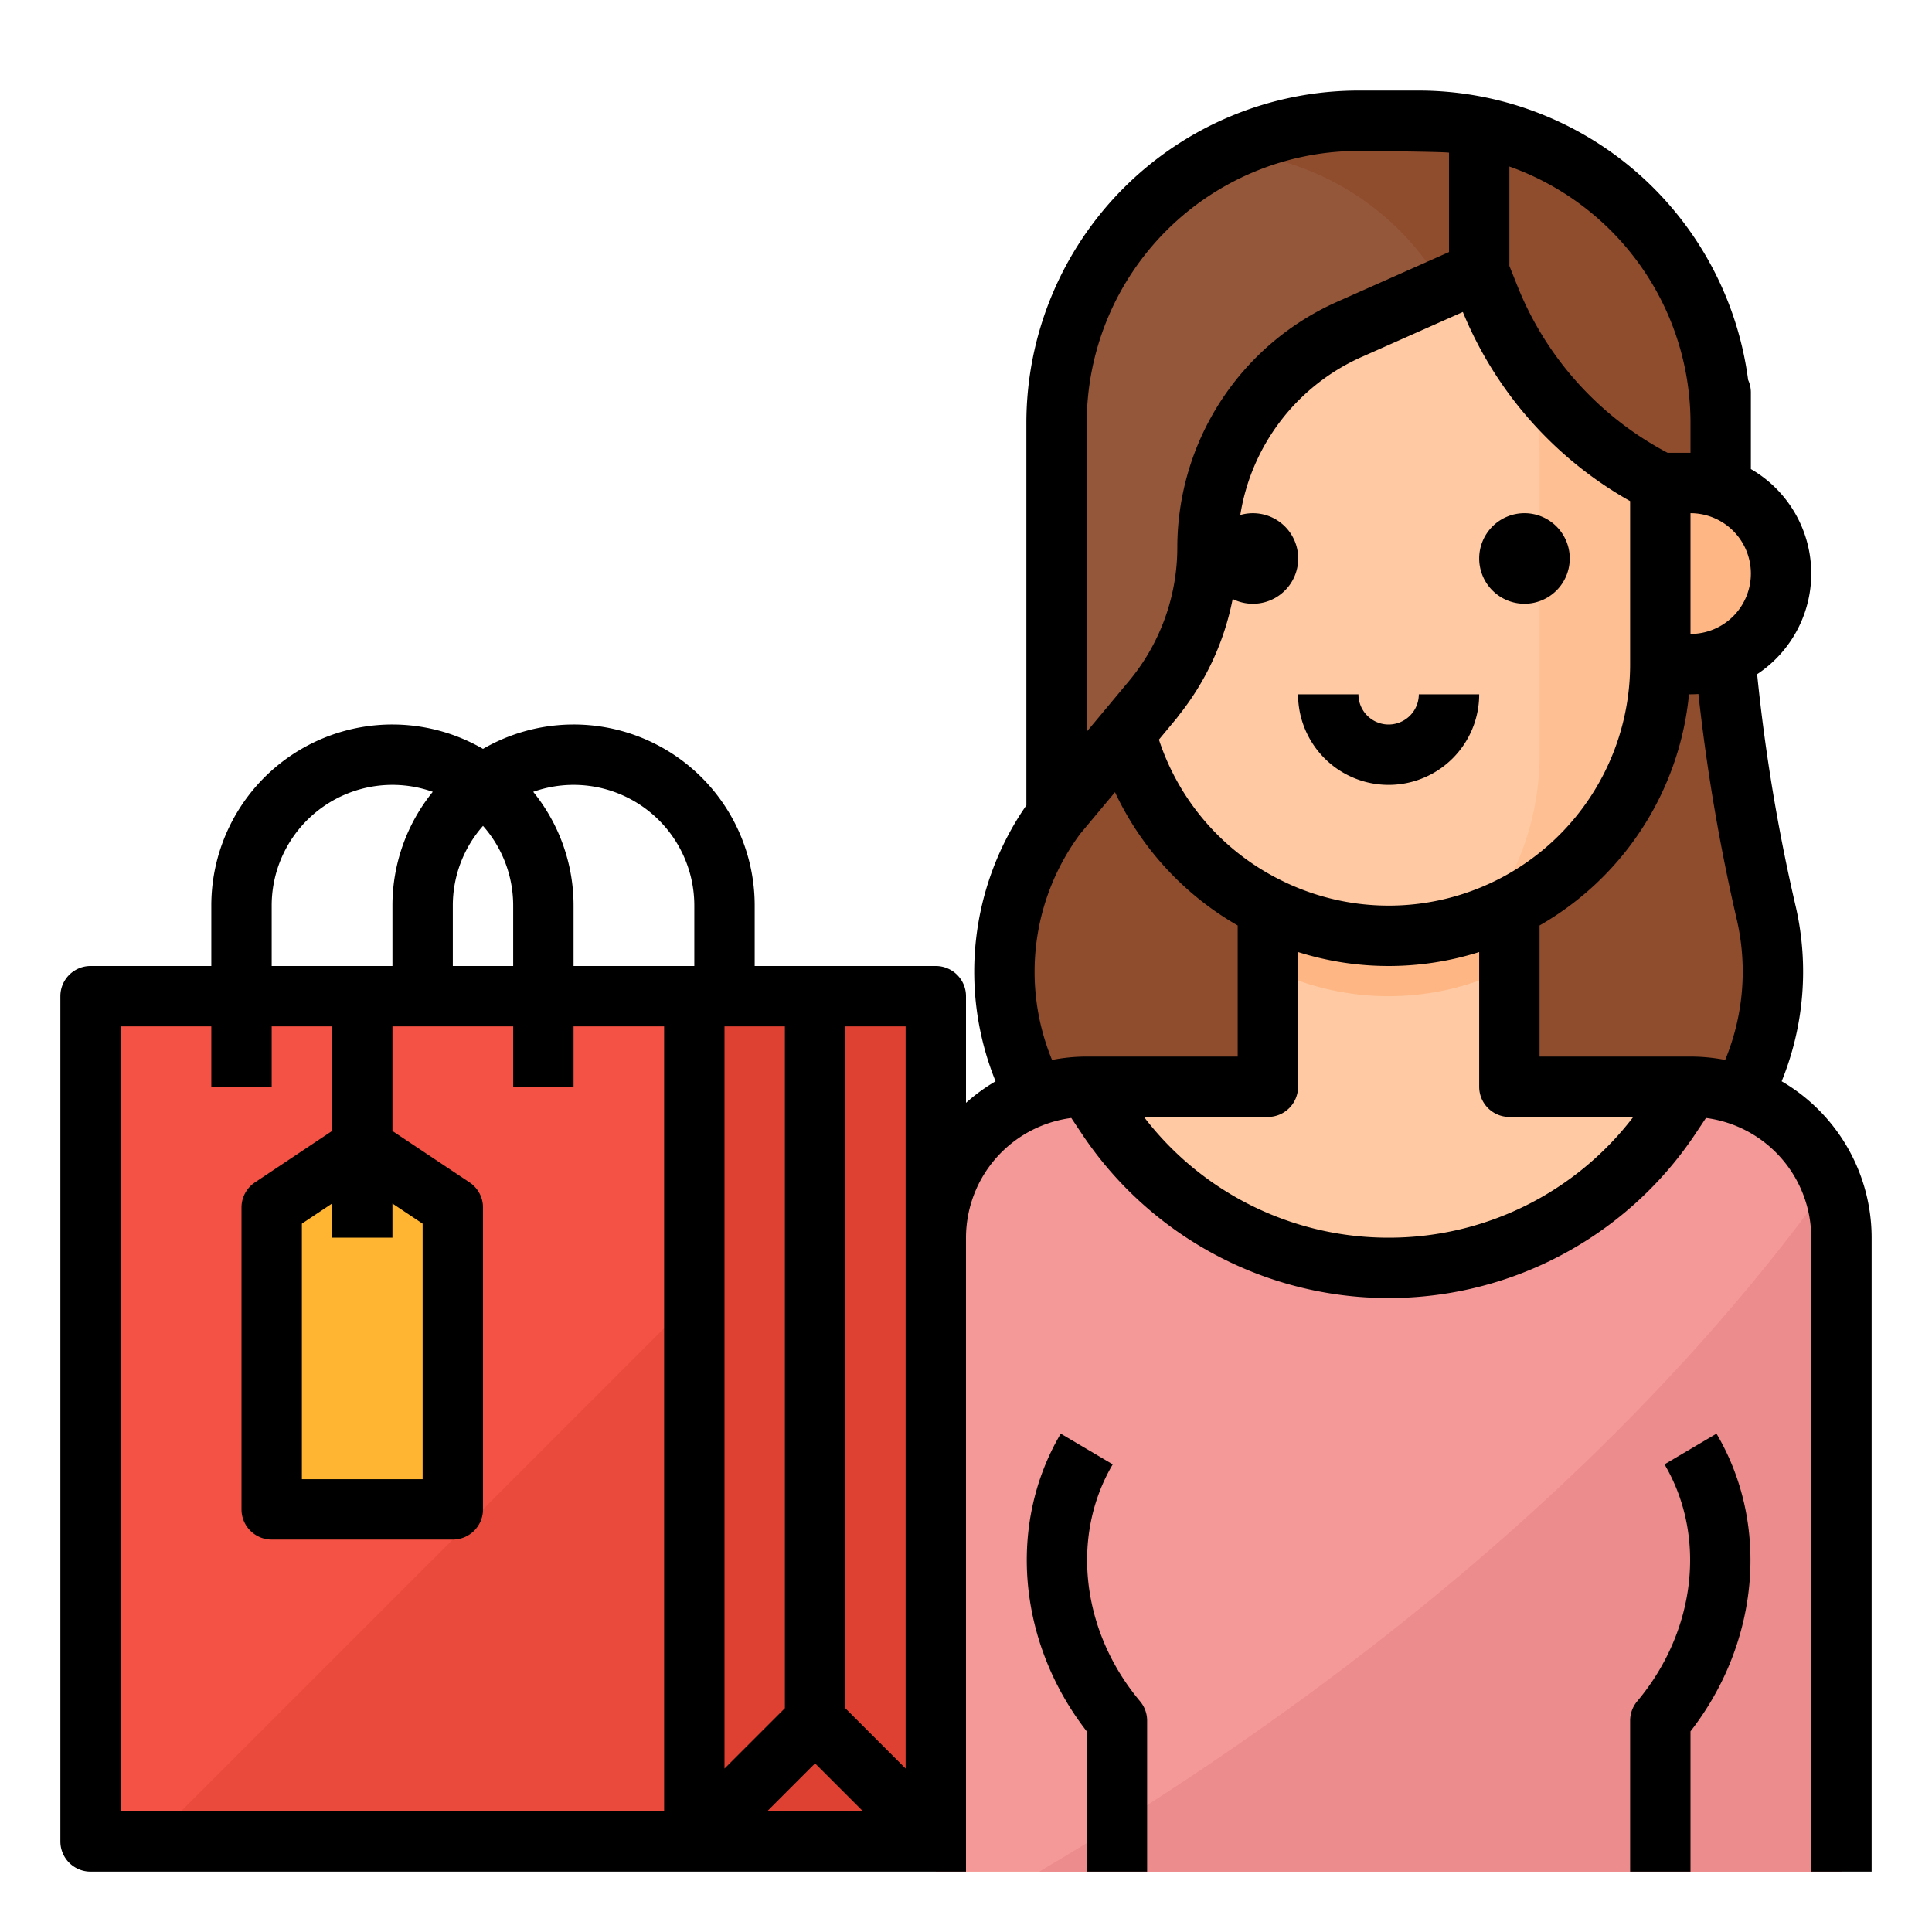 <svg height="512" viewBox="0 0 512 512" width="512" xmlns="http://www.w3.org/2000/svg"><path d="m456 145.52v-25.52h-56v184h56l8.243-19.234a69.161 69.161 0 0 0 3.906-42.446c-7.165-31.851-12.149-64.153-12.149-96.8z" fill="#8f4d2e"/><path d="m280 216a69.184 69.184 0 0 0 -8.243 68.766l8.243 19.234h56v-104l-16-32z" fill="#8f4d2e"/><path d="m488 496v-168a40 40 0 0 0 -40-40h-48v-64h-64v64h-48a40 40 0 0 0 -40 40v168" fill="#fec9a3"/><path d="m400 256.427v-32.427h-64v32.427a71.4 71.4 0 0 0 64 0z" fill="#feb784"/><path d="m440 120v56a72 72 0 0 1 -144 0v-56a64 64 0 0 1 64-64h16a64 64 0 0 1 64 64z" fill="#fec9a3"/><path d="m440 120v56a72.027 72.027 0 0 1 -46.52 67.36 71.632 71.632 0 0 0 14.52-43.36v-80a72.084 72.084 0 0 0 -38.99-64h6.99a64 64 0 0 1 64 64z" fill="#fec093"/><path d="m456 112v16h-16a94.132 94.132 0 0 1 -45.29-49.22l-2.71-6.78-9.5 4.22-24.94 11.09a63.264 63.264 0 0 0 -37.56 57.79 63.258 63.258 0 0 1 -14.66 40.49l-25.34 30.41v-104a79.961 79.961 0 0 1 80-80h16a80 80 0 0 1 80 80z" fill="#95573a"/><path d="m440 128h8a24 24 0 0 1 24 24 24 24 0 0 1 -24 24h-8a0 0 0 0 1 0 0v-48a0 0 0 0 1 0 0z" fill="#feb784"/><path d="m488 328v168h-240v-168a40 40 0 0 1 40-40l5.37 8.06a89.7 89.7 0 0 0 149.26 0l5.37-8.06a40.01 40.01 0 0 1 40 40z" fill="#f59898"/><path d="m488 328v168h-212.58c65.91-38.91 150.31-100.19 209.69-182.92a39.611 39.611 0 0 1 2.89 14.92z" fill="#ec8c8c"/><path d="m456 112v16h-16a94.115 94.115 0 0 1 -45.29-49.22l-2.71-6.78-8 3.55-1.5.67a72.453 72.453 0 0 0 -11.59-15.13 71.731 71.731 0 0 0 -46.14-20.93 79.718 79.718 0 0 1 35.23-8.16h16q4.05 0 8 .39a79.139 79.139 0 0 1 16 3.28 80.019 80.019 0 0 1 56 76.33z" fill="#8f4d2e"/><path d="m24 264h224v224h-224z" fill="#f35244"/><path d="m248 280-208 208h208z" fill="#ea4a3b"/><path d="m184 264h64v224h-64z" fill="#de4132"/><path d="m120 400h-48v-80l24-16 24 16z" fill="#ffb531"/><path d="m404 160a12 12 0 1 0 -12-12 12.013 12.013 0 0 0 12 12z"/><path d="m392 184h-16a8 8 0 0 1 -16 0h-16a24 24 0 0 0 48 0z"/><path d="m441.111 388.067c11.236 19.032 8.327 44.264-7.236 62.787a8 8 0 0 0 -1.875 5.146v40h16v-37.173c18.256-23.486 21.1-54.829 6.889-78.894z"/><path d="m294.889 388.067-13.778-8.134c-14.211 24.067-11.367 55.408 6.889 78.894v37.173h16v-40a8 8 0 0 0 -1.875-5.146c-15.563-18.523-18.472-43.754-7.236-62.787z"/><path d="m472.16 286.55a77.168 77.168 0 0 0 3.8-46.006 490.122 490.122 0 0 1 -10.3-61.875 31.968 31.968 0 0 0 -1.66-54.364v-20.305a7.943 7.943 0 0 0 -.726-3.314 88.131 88.131 0 0 0 -87.274-76.686h-16a88.1 88.1 0 0 0 -88 88v101.411a77.322 77.322 0 0 0 -8.165 73.141 48.288 48.288 0 0 0 -7.835 5.709v-28.261a8 8 0 0 0 -8-8h-48v-16a47.963 47.963 0 0 0 -72-41.542 47.963 47.963 0 0 0 -72 41.542v16h-32a8 8 0 0 0 -8 8v224a8 8 0 0 0 8 8h232v-168a32.041 32.041 0 0 1 27.9-31.728l2.818 4.227a97.689 97.689 0 0 0 162.564 0l2.818-4.227a32.041 32.041 0 0 1 27.9 31.728v168h16v-168a48.013 48.013 0 0 0 -23.84-41.45zm-232.16 41.45v140.686l-16-16v-180.686h16zm-32 124.686-16 16v-196.686h16zm8 14.627 12.686 12.687h-25.372zm-32-227.313v16h-32v-16a47.763 47.763 0 0 0 -10.693-30.156 31.989 31.989 0 0 1 42.693 30.156zm-80 78.948 8 5.333v67.719h-32v-67.719l8-5.333v9.052h16zm24-100.08a31.862 31.862 0 0 1 8 21.132v16h-16v-16a31.862 31.862 0 0 1 8-21.132zm-56 21.132a31.988 31.988 0 0 1 42.692-30.156 47.768 47.768 0 0 0 -10.692 30.156v16h-32zm-40 32h24v16h16v-16h16v27.719l-20.438 13.625a8 8 0 0 0 -3.562 6.656v80a8 8 0 0 0 8 8h48a8 8 0 0 0 8-8v-80a8 8 0 0 0 -3.562-6.656l-20.438-13.625v-27.719h32v16h16v-16h24v208h-144zm428.352-27.939a61.264 61.264 0 0 1 -3.16 36.832 48.016 48.016 0 0 0 -9.192-.893h-40v-34.743a79.4 79.4 0 0 0 39.6-61.257h.4c.706 0 1.4-.031 2.1-.076a512.931 512.931 0 0 0 10.252 60.137zm-120.812-10.754a63.726 63.726 0 0 1 -32.414-37.3l4.4-5.3.058-.071a8.888 8.888 0 0 0 .715-.934 71.359 71.359 0 0 0 14.368-30.966 12 12 0 1 0 2.023-22.256 55.3 55.3 0 0 1 32.124-41.859l26.853-11.934a101.976 101.976 0 0 0 44.333 50.113v43.2a63.972 63.972 0 0 1 -92.46 57.307zm108.46-97.307a16 16 0 0 1 0 32zm0-24v8h-6.067a86.015 86.015 0 0 1 -39.792-44.188l-2.141-5.352v-26.332a72.114 72.114 0 0 1 48 67.872zm-160 0a72.081 72.081 0 0 1 72-72s21.372.163 24 .455v26.345l-29.689 13.2a71.308 71.308 0 0 0 -42.311 65.1 55.354 55.354 0 0 1 -12.8 35.37l-6.956 8.347c-.037.042-.071.085-.107.128l-4.137 4.955zm-1.727 108.969 9.211-11.029a79.678 79.678 0 0 0 32.516 35.321v34.739h-40a47.959 47.959 0 0 0 -9.195.894 61.272 61.272 0 0 1 7.468-59.925zm81.727 107.031a81.506 81.506 0 0 1 -64.837-32h32.837a8 8 0 0 0 8-8v-35.7a79.7 79.7 0 0 0 48 0v35.7a8 8 0 0 0 8 8h32.837a81.506 81.506 0 0 1 -64.837 32z"/></svg>